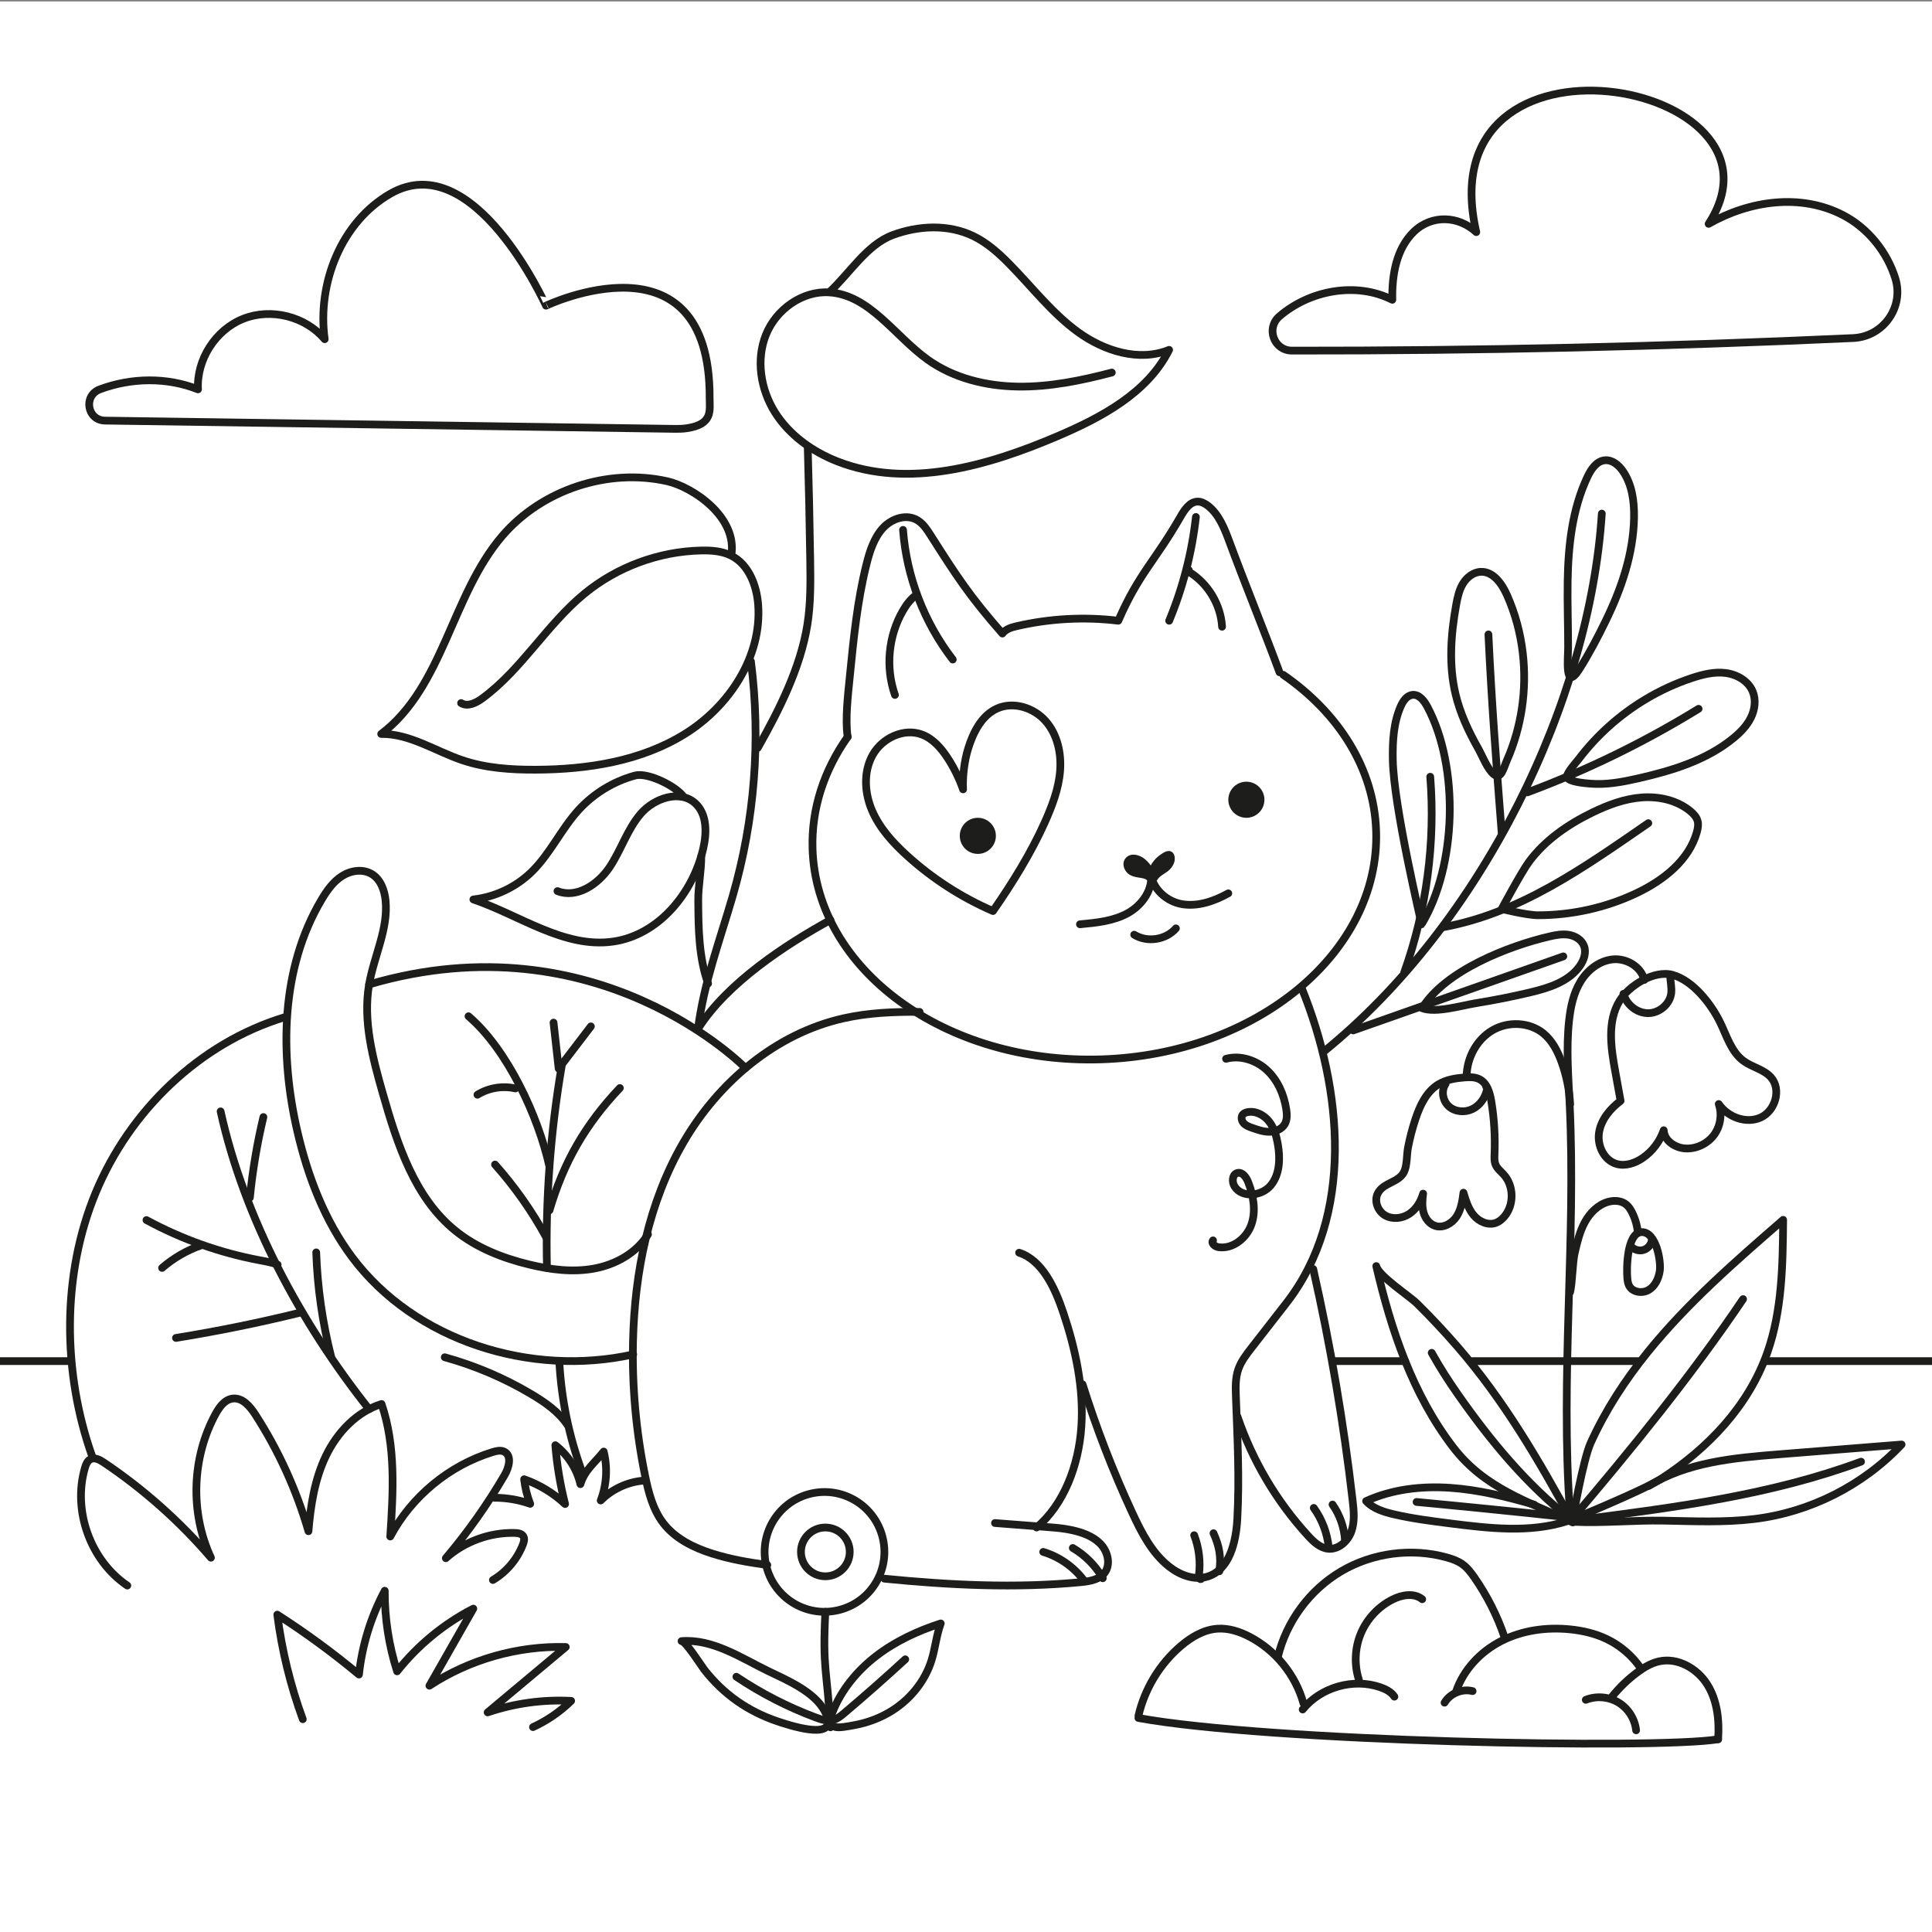<?xml version="1.0" encoding="utf-8"?>
<!-- Generator: Adobe Illustrator 27.5.0, SVG Export Plug-In . SVG Version: 6.00 Build 0)  -->
<svg version="1.1" xmlns="http://www.w3.org/2000/svg" xmlns:xlink="http://www.w3.org/1999/xlink" x="0px" y="0px"
	 viewBox="0 0 500 500" style="enable-background:new 0 0 500 500;" xml:space="preserve">
<rect x="0" y="0" width="500" height="500" fill="#808080" stroke="none"/>
<g id="BACKGROUND">
	<rect y="0.376" style="fill:#FFFFFF;" width="500.675" height="500.675"/>
</g>
<g id="OBJECTS">
	<g>
		<path style="fill:none;stroke:#1D1D1B;stroke-width:2;stroke-linecap:round;stroke-linejoin:round;stroke-miterlimit:10;" d="
			M256.986,235.778c-8.129-3.519-15.674-8.384-22.234-14.338c-3.686-3.346-7.126-7.129-9.082-11.706
			c-1.957-4.577-2.246-10.079,0.21-14.408c2.456-4.33,8.017-6.975,12.684-5.242c2.922,1.085,5.077,3.595,6.768,6.214
			c1.612,2.497,2.927,5.184,3.91,7.989c-0.166-3.311,0.329-7.35,1.304-10.52c1.295-4.213,3.474-8.587,7.491-10.399
			c4.225-1.905,9.508-0.233,12.57,3.246c3.063,3.479,4.123,8.385,3.737,13.003c-0.386,4.619-2.08,9.023-3.975,13.253
			C266.823,220.78,261.932,228.658,256.986,235.778z"/>
		<path style="fill:none;stroke:#1D1D1B;stroke-width:2;stroke-linecap:round;stroke-linejoin:round;stroke-miterlimit:10;" d="
			M279.491,239.203c4.264-0.39,8.669-0.822,12.413-2.899c3.745-2.076,6.671-6.266,5.902-10.478c0.304,4.128,4.132,7.556,8.222,8.19
			c4.09,0.634,8.238-0.815,11.858-2.822"/>
		<path style="fill:none;stroke:#1D1D1B;stroke-width:2;stroke-linecap:round;stroke-linejoin:round;stroke-miterlimit:10;" d="
			M293.525,241.899c3.368,2.089,8.206,1.355,10.802-1.639"/>
		<path style="fill:#1D1D1B;" d="M257.031,213.854c1.361,2.192,0.687,5.072-1.505,6.434c-2.192,1.361-5.072,0.687-6.433-1.505
			c-1.361-2.192-0.688-5.072,1.505-6.434C252.789,210.989,255.67,211.662,257.031,213.854z"/>
		<path style="fill:#1D1D1B;" d="M326.529,204.509c1.361,2.192,0.688,5.072-1.505,6.433c-2.192,1.361-5.072,0.688-6.433-1.505
			c-1.361-2.192-0.687-5.072,1.505-6.433C322.287,201.644,325.168,202.317,326.529,204.509z"/>
		<path style="fill:none;stroke:#1D1D1B;stroke-width:2;stroke-linecap:round;stroke-linejoin:round;stroke-miterlimit:10;" d="
			M331.141,173.99c-3.494-9.493-9.403-24.092-12.898-33.586c-1.311-3.561-2.764-7.322-5.671-9.539
			c-0.785-0.598-1.701-1.075-2.663-1.051c-1.979,0.049-3.343,2.072-4.38,3.883c-6.629,11.576-10.76,14.634-16.115,26.947
			c-8.741-1.057-17.641-0.584-26.242,1.393c-1.382,0.318-2.862,0.743-3.748,1.926c-8.554-9.751-11.934-14.998-18.608-25.486
			c-0.906-1.424-1.872-2.878-3.252-3.762c-2.847-1.823-6.717-0.6-9.049,1.931c-2.331,2.531-3.444,6.053-4.3,9.491
			c-2.348,9.427-3.317,19.177-4.278,28.881c-0.447,4.518-1.262,11.197-0.56,15.678"/>
		<path style="fill:none;stroke:#1D1D1B;stroke-width:2;stroke-linecap:round;stroke-linejoin:round;stroke-miterlimit:10;" d="
			M332.115,174.648c14.322,9.897,23.512,24.238,24.027,40.441c0.995,31.345-30.849,57.792-71.126,59.071
			c-40.277,1.279-73.735-23.094-74.73-54.439c-0.333-10.474,3.002-20.402,9.093-29.026"/>
		<path style="fill:none;stroke:#1D1D1B;stroke-width:2;stroke-linecap:round;stroke-linejoin:round;stroke-miterlimit:10;" d="
			M233.705,137.139c0.915,12.114,5.449,23.932,12.872,33.549"/>
		<path style="fill:none;stroke:#1D1D1B;stroke-width:2;stroke-linecap:round;stroke-linejoin:round;stroke-miterlimit:10;" d="
			M237.238,153.914c-1.52,1.021-2.639,2.539-3.558,4.122c-3.783,6.517-4.56,14.701-2.069,21.813"/>
		<path style="fill:none;stroke:#1D1D1B;stroke-width:2;stroke-linecap:round;stroke-linejoin:round;stroke-miterlimit:10;" d="
			M309.5,133.789c-1.029,9.221-3.368,18.295-6.923,26.866"/>
		<path style="fill:none;stroke:#1D1D1B;stroke-width:2;stroke-linecap:round;stroke-linejoin:round;stroke-miterlimit:10;" d="
			M307.65,147.519c-0.233,0.058-0.046,0.41,0.158,0.536c4.862,2.996,8.122,8.443,8.465,14.143"/>
		<path style="fill:#1D1D1B;" d="M302.79,220.273c-0.831-0.188-1.746,0.412-2.4,0.872c-0.631,0.444-1.219,0.951-1.71,1.548
			c-0.329,0.4-0.612,0.831-0.872,1.275c-0.49-0.679-1.063-1.298-1.733-1.801c-1.264-0.95-3.32-1.517-4.593-0.259
			c-1.457,1.438-0.539,3.77,1.093,4.608c0.824,0.424,1.714,0.529,2.614,0.677c0.745,0.123,1.41,0.259,1.876,0.832
			c0.275,0.339,0.754,0.42,1.179,0.308c0.476,0.068,0.927-0.187,1.234-0.591c0.731-1.239,2.334-1.734,3.307-2.766
			c0.593-0.629,1.068-1.39,1.203-2.254C304.138,221.752,303.898,220.524,302.79,220.273z"/>
		<path style="fill:none;stroke:#1D1D1B;stroke-width:2;stroke-linecap:round;stroke-linejoin:round;stroke-miterlimit:10;" d="
			M228.883,408.561c16.94,1.672,33.928,2.523,50.841,0.902c2.389-0.229,5.101-0.703,6.372-2.739c0.689-1.104,0.801-2.501,0.52-3.773
			c-1.24-5.613-8.364-7.191-14.096-7.633c-5.006-0.386-10.012-0.772-15.018-1.158"/>
		<path style="fill:none;stroke:#1D1D1B;stroke-width:2;stroke-linecap:round;stroke-linejoin:round;stroke-miterlimit:10;" d="
			M237.994,261.879c-6.617-0.06-13.281,0.214-19.737,1.668c-17.506,3.942-32.331,16.546-41.357,32.055
			c-9.026,15.509-12.679,33.689-13.079,51.629c-0.26,11.636,0.792,23.3,3.129,34.702c0.886,4.323,2.02,8.746,4.705,12.248
			c3.061,3.992,7.81,6.339,12.604,7.864c4.652,1.48,9.471,2.309,14.316,2.967"/>
		<path style="fill:none;stroke:#1D1D1B;stroke-width:2;stroke-linecap:round;stroke-linejoin:round;stroke-miterlimit:10;" d="
			M263.747,324.199c5.918,1.922,9.256,8.982,11.452,15.565c3.137,9.4,5.326,19.43,4.652,29.464
			c-0.674,10.034-4.517,20.109-11.581,26.091"/>
		<path style="fill:none;stroke:#1D1D1B;stroke-width:2;stroke-linecap:round;stroke-linejoin:round;stroke-miterlimit:10;" d="
			M269.983,401.632c4.147,1.254,7.874,3.855,10.481,7.316"/>
		<path style="fill:none;stroke:#1D1D1B;stroke-width:2;stroke-linecap:round;stroke-linejoin:round;stroke-miterlimit:10;" d="
			M277.636,400.613c3.208,1.881,5.913,4.61,7.767,7.834"/>
		<path style="fill:none;stroke:#1D1D1B;stroke-width:2;stroke-linecap:round;stroke-linejoin:round;stroke-miterlimit:10;" d="
			M336.855,255.653c10.751,26.439,13.561,59.086-3.966,81.611c-3.003,3.859-6.006,7.719-9.009,11.579
			c-1.341,1.723-2.704,3.488-3.412,5.553c-0.781,2.278-0.706,4.748-0.615,7.155c0.398,10.5,0.935,21.017,0.363,31.509
			c-0.327,5.988-1.989,13.214-7.725,14.963c-3.404,1.038-7.134-0.392-9.928-2.595c-4.444-3.503-7.123-8.737-9.506-13.87
			c-5.014-10.803-9.324-21.933-12.893-33.295"/>
		<path style="fill:none;stroke:#1D1D1B;stroke-width:2;stroke-linecap:round;stroke-linejoin:round;stroke-miterlimit:10;" d="
			M317.301,274.016c3.69-1.004,7.784,0.338,10.585,2.942c2.801,2.604,4.402,6.315,4.992,10.093c0.203,1.3,0.276,2.71-0.378,3.851
			c-0.77,1.342-2.405,1.996-3.952,2.008c-1.547,0.013-3.043-0.509-4.502-1.023c-0.784-0.277-1.601-0.574-2.167-1.184
			c-0.566-0.61-0.78-1.633-0.242-2.268c0.288-0.34,0.731-0.508,1.168-0.599c2.107-0.435,4.308,0.711,5.636,2.404
			c1.328,1.693,1.922,3.844,2.28,5.966c0.609,3.608,0.515,7.647-1.783,10.494c-2.298,2.848-7.41,3.457-9.409,0.392
			c-0.769-1.179-0.646-3.196,0.722-3.528c1.296-0.315,2.292,1.125,2.777,2.367c1.362,3.488,2.062,7.429,0.834,10.966
			c-1.228,3.537-4.826,6.422-8.529,5.871c-0.905-0.135-1.981-1.05-1.401-1.757"/>
		<path style="fill:none;stroke:#1D1D1B;stroke-width:2;stroke-linecap:round;stroke-linejoin:round;stroke-miterlimit:10;" d="
			M309.046,397.308c1.246,3.248,1.677,6.805,1.245,10.257c-0.053,0.424-0.036,0.988,0.373,1.113
			c0.409,0.125,0.315-0.826,0.043-0.496"/>
		<path style="fill:none;stroke:#1D1D1B;stroke-width:2;stroke-linecap:round;stroke-linejoin:round;stroke-miterlimit:10;" d="
			M314.048,396.789c1.514,3.33,2.046,6.24,1.513,9.858"/>
		<path style="fill:none;stroke:#1D1D1B;stroke-width:2;stroke-linecap:round;stroke-linejoin:round;stroke-miterlimit:10;" d="
			M339.86,328.421c4.468,19.749,7.872,39.739,10.193,59.854c0.31,2.689,0.59,5.488-0.311,8.041
			c-0.901,2.553-3.344,4.773-6.037,4.497c-2.095-0.215-3.756-1.806-5.18-3.358c-8.13-8.861-14.391-19.429-18.257-30.816"/>
		<path style="fill:none;stroke:#1D1D1B;stroke-width:2;stroke-linecap:round;stroke-linejoin:round;stroke-miterlimit:10;" d="
			M340.003,390.244c2.141,2.988,3.488,6.538,3.868,10.194"/>
		<path style="fill:none;stroke:#1D1D1B;stroke-width:2;stroke-linecap:round;stroke-linejoin:round;stroke-miterlimit:10;" d="
			M344.856,389.375c1.906,2.711,3.037,5.96,3.228,9.268"/>
		<path style="fill:none;stroke:#1D1D1B;stroke-width:2;stroke-linecap:round;stroke-linejoin:round;stroke-miterlimit:10;" d="
			M167.703,319.461c-2.975,4.82-8.364,7.81-13.934,8.839c-5.57,1.029-11.328,0.285-16.833-1.05
			c-6.858-1.663-13.604-4.305-19.089-8.745c-10.578-8.562-15.038-22.41-18.772-35.496c-2.627-9.206-5.179-18.808-3.555-28.242
			c1.259-7.315,5.004-14.345,4.263-21.73c-0.265-2.643-1.275-5.433-3.541-6.819c-2.323-1.421-5.438-0.96-7.732,0.507
			c-2.294,1.467-3.913,3.773-5.303,6.114c-10.55,17.765-10.904,40.028-6.206,60.147c2.695,11.54,7.018,22.861,14.111,32.354
			c16.241,21.737,46.281,31.078,72.766,25.182"/>
	</g>
	<path style="fill:none;stroke:#1D1D1B;stroke-width:2;stroke-linecap:round;stroke-linejoin:round;stroke-miterlimit:10;" d="
		M180.762,266.063c7.48-11.725,22.582-21.623,34.156-27.973"/>
	<g>
		<g>
			<g>
				<path style="fill:none;stroke:#1D1D1B;stroke-width:2;stroke-linecap:round;stroke-linejoin:round;stroke-miterlimit:10;" d="
					M356.174,327.658c3.847,16.554,9.394,33.134,19.837,46.806c8.202,10.738,19.28,14.01,31.014,19.544
					c-8.707-15.996-17.852-31.673-29.828-45.482c-3.342-3.853-6.832-7.579-10.461-11.164
					C364.689,335.34,356.771,330.228,356.174,327.658z"/>
				<path style="fill:none;stroke:#1D1D1B;stroke-width:2;stroke-linecap:round;stroke-linejoin:round;stroke-miterlimit:10;" d="
					M426.428,349.927c10.284-12.716,22.703-23.51,35.051-34.233c-0.103,11.562-0.246,23.369-4.068,34.281
					c-4.872,13.909-15.425,24.93-27.636,32.806c-4.435,2.861-22.75,10.368-22.75,10.368s2.681-15.38,4.613-19.662
					C415.462,365.01,420.589,357.148,426.428,349.927z"/>
				<path style="fill:none;stroke:#1D1D1B;stroke-width:2;stroke-linecap:round;stroke-linejoin:round;stroke-miterlimit:10;" d="
					M370.524,350.109c2.079,3.738,4.389,7.344,6.846,10.845c8.484,12.086,17.702,23.24,29.305,32.374
					c15.284-17.928,31.271-37.582,44.431-57.122"/>
				<path style="fill:none;stroke:#1D1D1B;stroke-width:2;stroke-linecap:round;stroke-linejoin:round;stroke-miterlimit:10;" d="
					M426.738,384.544c9.893-6.149,22.005-7.236,33.616-8.165c10.593-0.847,21.187-1.694,31.78-2.541
					c-9.971,10.599-23.737,17.55-38.185,19.282c-7.79,0.934-15.629,0.563-23.45,0.419c-7.723-0.142-15.439,0.663-23.16,0.311"/>
				<path style="fill:none;stroke:#1D1D1B;stroke-width:2;stroke-linecap:round;stroke-linejoin:round;stroke-miterlimit:10;" d="
					M481.637,378.282c-23.132,8.578-47.847,11.794-72.316,14.951"/>
				<path style="fill:none;stroke:#1D1D1B;stroke-width:2;stroke-linecap:round;stroke-linejoin:round;stroke-miterlimit:10;" d="
					M397.04,389.4c-7.121-2.05-14.363-3.854-21.757-4.354c-7.394-0.5-14.992,0.356-21.734,3.432
					c1.823,1.967,4.536,2.807,7.148,3.417c4.778,1.116,9.657,1.736,14.525,2.353c10.161,1.289,20.711,2.545,30.459-0.597"/>
				<path style="fill:none;stroke:#1D1D1B;stroke-width:2;stroke-linecap:round;stroke-linejoin:round;stroke-miterlimit:10;" d="
					M366.602,388.709c12.706,1.198,25.405,2.478,38.094,3.841"/>
				<path style="fill:none;stroke:#1D1D1B;stroke-width:2;stroke-linecap:round;stroke-linejoin:round;stroke-miterlimit:10;" d="
					M366.292,289.68c1.16-3.526,2.839-7.169,6.022-9.078c2.004-1.201,4.389-1.576,6.718-1.759c1.304-0.102,2.681-0.139,3.846,0.456
					c2.023,1.033,2.714,3.544,3.082,5.785c0.735,4.485,1.012,9.045,0.825,13.586c-0.038,0.916-0.089,1.867,0.256,2.716
					c0.427,1.05,1.383,1.77,2.141,2.612c2.666,2.96,2.699,7.931,0.073,10.927c-0.581,0.662-1.284,1.24-2.109,1.547
					c-2.022,0.752-4.359-0.303-5.747-1.954c-1.388-1.651-2.038-3.782-2.655-5.85c-0.274,2.142-0.605,4.36-1.787,6.168
					c-1.182,1.808-3.464,3.082-5.52,2.422c-1.54-0.495-2.617-1.963-3.042-3.524c-0.425-1.561-0.298-3.216-0.093-4.82
					c-0.599,2.091-1.802,4.071-3.623,5.261c-1.821,1.189-4.303,1.464-6.189,0.38c-1.886-1.084-2.897-3.633-1.973-5.602
					c1.389-2.96,5.5-2.847,6.861-5.693c0.822-1.719,0.657-4.438,1.02-6.307C364.876,294.492,365.508,292.061,366.292,289.68z"/>
				<path style="fill:none;stroke:#1D1D1B;stroke-width:2;stroke-linecap:round;stroke-linejoin:round;stroke-miterlimit:10;" d="
					M419.127,259.048c-3.227,5.324-2.221,12.086-1.109,18.212c0.463,2.548,0.925,5.097,1.388,7.645
					c-2.704,2.038-5.047,4.844-5.576,8.189c-0.528,3.344,1.263,7.179,4.514,8.126c2.312,0.673,4.829-0.188,6.811-1.555
					c2.506-1.728,4.433-4.279,5.411-7.161c0.116,2.753,3.072,4.659,5.827,4.729c2.789,0.071,5.576-1.3,7.222-3.552
					c1.646-2.253,2.105-5.325,1.189-7.96c2.348,3.414,7.137,5.204,10.899,3.468c3.762-1.737,5.368-7.285,2.611-10.379
					c-1.837-2.062-4.839-2.598-7.07-4.225c-3.209-2.34-4.355-6.499-6.107-10.063c-2.3-4.679-6.96-10.719-12.241-12.213
					C428.102,250.953,421.52,255.102,419.127,259.048z"/>
				<path style="fill:none;stroke:#1D1D1B;stroke-width:2;stroke-linecap:round;stroke-linejoin:round;stroke-miterlimit:10;" d="
					M420.145,257.196c0.776,2.809,3.496,5.02,6.411,5.01c2.914-0.01,5.692-2.388,5.966-5.29c0.069-0.729-0.005-1.462-0.079-2.19
					c-0.085-0.834-0.169-1.669-0.254-2.503"/>
				<path style="fill:none;stroke:#1D1D1B;stroke-width:2;stroke-linecap:round;stroke-linejoin:round;stroke-miterlimit:10;" d="
					M374.116,280.513c-1.216,1.777-0.74,4.423,0.879,5.843c1.619,1.421,4.123,1.612,6.06,0.671c1.937-0.941,3.291-2.882,3.769-4.982
					c0.064-0.283,0.076-0.652-0.183-0.783"/>
				<path style="fill:none;stroke:#1D1D1B;stroke-width:2;stroke-linecap:round;stroke-linejoin:round;stroke-miterlimit:10;" d="
					M425.541,253.608c-0.807-3.439-4.604-5.654-8.121-5.324c-3.517,0.33-6.587,2.768-8.411,5.793
					c-1.824,3.025-2.559,6.581-2.938,10.093c-0.77,7.142-0.187,14.349,0.156,21.524c1.683,35.268-2.466,70.669,0.09,105.884"/>
				<path style="fill:none;stroke:#1D1D1B;stroke-width:2;stroke-linecap:round;stroke-linejoin:round;stroke-miterlimit:10;" d="
					M406.352,285.756c-0.199-3.685-0.937-7.34-2.183-10.814c-1.007-2.807-2.41-5.579-4.711-7.476
					c-3.625-2.988-9.155-3.199-13.211-0.829c-4.056,2.37-6.549,7.027-6.694,11.723"/>
				<path style="fill:none;stroke:#1D1D1B;stroke-width:2;stroke-linecap:round;stroke-linejoin:round;stroke-miterlimit:10;" d="
					M406.352,334.375c0.578-2.502,0.607-7.624,1.185-10.126c0.626-2.708,1.266-5.454,2.589-7.899
					c1.323-2.444,3.437-4.593,6.117-5.328c1.578-0.433,3.404-0.306,4.66,0.741c0.623,0.519,1.064,1.223,1.433,1.945
					c0.847,1.655,1.374,3.472,1.545,5.323"/>
				<path style="fill:none;stroke:#1D1D1B;stroke-width:2;stroke-linecap:round;stroke-linejoin:round;stroke-miterlimit:10;" d="
					M421.152,330.838c0.063,0.662,0.163,1.337,0.475,1.924c0.905,1.708,3.412,2.055,5.07,1.062c1.658-0.993,2.539-2.932,2.841-4.841
					c0.404-2.551-0.915-10.213-4.686-10.115C420.984,318.968,420.924,328.447,421.152,330.838z"/>
				<path style="fill:none;stroke:#1D1D1B;stroke-width:2;stroke-linecap:round;stroke-linejoin:round;stroke-miterlimit:10;" d="
					M422.003,322.426c0.756,0.978,2.136,1.422,3.32,1.069c1.184-0.354,2.095-1.482,2.191-2.714"/>
			</g>
			<g>
				<path style="fill:none;stroke:#1D1D1B;stroke-width:2;stroke-linecap:round;stroke-linejoin:round;stroke-miterlimit:10;" d="
					M342.361,272.343c41.548-33.546,69.103-91.249,72.187-139.426"/>
				<path style="fill:none;stroke:#1D1D1B;stroke-width:2;stroke-linecap:round;stroke-linejoin:round;stroke-miterlimit:10;" d="
					M405.706,150.458c0.151-9.251,1.183-18.694,5.133-27.06c0.924-1.957,2.328-4.068,4.483-4.279
					c1.918-0.188,3.623,1.257,4.71,2.849c2.359,3.456,2.934,7.832,2.857,12.017c-0.171,9.319-3.244,18.266-7.275,26.576
					c-2.078,4.284-4.33,8.59-6.883,12.613c-3.876,6.105-2.905-2.863-2.902-5.672C405.834,161.821,405.613,156.14,405.706,150.458z"
					/>
				<path style="fill:none;stroke:#1D1D1B;stroke-width:2;stroke-linecap:round;stroke-linejoin:round;stroke-miterlimit:10;" d="
					M395.292,205.066c15.423-5.751,30.285-13.007,44.306-21.63"/>
				<path style="fill:none;stroke:#1D1D1B;stroke-width:2;stroke-linecap:round;stroke-linejoin:round;stroke-miterlimit:10;" d="
					M388.63,215.487c-1.347-17.222-2.625-34.044-3.426-51.3"/>
				<path style="fill:none;stroke:#1D1D1B;stroke-width:2;stroke-linecap:round;stroke-linejoin:round;stroke-miterlimit:10;" d="
					M373.48,239.962c19.932-3.646,36.419-15.429,53.102-26.93"/>
				<path style="fill:none;stroke:#1D1D1B;stroke-width:2;stroke-linecap:round;stroke-linejoin:round;stroke-miterlimit:10;" d="
					M437.956,175.435c2.801-0.92,5.753-1.64,8.677-1.26c2.923,0.38,5.826,2.059,6.959,4.78c0.9,2.164,0.567,4.702-0.476,6.801
					c-1.043,2.099-2.729,3.811-4.542,5.296c-6.934,5.681-15.802,8.385-24.541,10.38c-4.107,0.937-8.373,1.748-12.603,1.368
					c-1.102-0.099-5.466-0.416-5.878-1.653c-0.315-0.947,2.445-3.943,3.022-4.703c4.696-6.185,10.595-11.451,17.252-15.447
					C429.648,178.704,433.721,176.826,437.956,175.435z"/>
				<path style="fill:none;stroke:#1D1D1B;stroke-width:2;stroke-linecap:round;stroke-linejoin:round;stroke-miterlimit:10;" d="
					M390.028,154.05c-1.307-2.938-3.533-6.154-6.747-6.065c-1.939,0.054-3.66,1.398-4.668,3.056c-1.007,1.658-1.418,3.6-1.763,5.509
					c-1.378,7.624-1.95,15.536-0.162,23.074c1.186,5.002,3.384,9.688,5.904,14.145c1.034,1.829,2.361,5.335,4.013,6.632
					c1.883,1.479,2.503-1.623,3.353-3.55c3.831-8.676,5.232-18.396,4.137-27.81C393.496,163.879,392.142,158.8,390.028,154.05z"/>
				<path style="fill:none;stroke:#1D1D1B;stroke-width:2;stroke-linecap:round;stroke-linejoin:round;stroke-miterlimit:10;" d="
					M395.653,223.105c4.171-5.672,10.164-9.777,16.499-12.851c4.009-1.945,8.268-3.536,12.711-3.871
					c4.443-0.335,9.115,0.694,12.563,3.516c0.847,0.693,1.642,1.537,1.919,2.596c0.239,0.914,0.064,1.885-0.186,2.796
					c-2.021,7.344-8.642,12.519-15.515,15.803c-7.97,3.808-16.803,5.769-25.632,5.77c-2.903,0-9.381-1.629-9.381-1.629
					S393.757,225.683,395.653,223.105z"/>
				<path style="fill:none;stroke:#1D1D1B;stroke-width:2;stroke-linecap:round;stroke-linejoin:round;stroke-miterlimit:10;" d="
					M363.425,251.621c5.761-16.145,8.067-33.513,6.72-50.602"/>
				<path style="fill:none;stroke:#1D1D1B;stroke-width:2;stroke-linecap:round;stroke-linejoin:round;stroke-miterlimit:10;" d="
					M367.893,239.203c9.113-15.057,9.794-40.752,1.514-56.283c-0.82-1.538-2.097-3.243-3.834-3.086
					c-1.464,0.132-2.44,1.553-3.039,2.895c-1.912,4.286-2.154,9.116-2.081,13.808C360.645,208.796,367.967,239.129,367.893,239.203z
					"/>
				<path style="fill:none;stroke:#1D1D1B;stroke-width:2;stroke-linecap:round;stroke-linejoin:round;stroke-miterlimit:10;" d="
					M350.212,266.676c18.126-6.389,36.251-12.777,54.377-19.166"/>
				<path style="fill:none;stroke:#1D1D1B;stroke-width:2;stroke-linecap:round;stroke-linejoin:round;stroke-miterlimit:10;" d="
					M400.988,242.357c1.637-0.381,3.331-0.703,4.99-0.433c1.659,0.27,3.295,1.242,3.929,2.799c0.7,1.721,0.035,3.719-1.027,5.242
					c-2.88,4.128-8.137,5.745-13.036,6.902c-4.577,1.08-9.193,1.996-13.835,2.746c-3.832,0.619-10.41,2.634-13.977,1.301
					C374.037,251.178,390.402,244.82,400.988,242.357z"/>
			</g>
			<g>
				<path style="fill:none;stroke:#1D1D1B;stroke-width:2;stroke-linecap:round;stroke-linejoin:round;stroke-miterlimit:10;" d="
					M444.647,450.121c0.345-4.896-0.203-10.048-2.819-14.201c-2.616-4.153-7.672-7.023-12.464-5.961
					c-2.075,0.46-3.94,1.59-5.647,2.857c-2.429,1.803-4.625,3.919-6.517,6.281"/>
				<path style="fill:none;stroke:#1D1D1B;stroke-width:2;stroke-linecap:round;stroke-linejoin:round;stroke-miterlimit:10;" d="
					M294.638,444.016c1.609-6.966,5.505-13.384,10.942-18.026c2.703-2.308,5.927-4.235,9.473-4.482
					c2.927-0.204,5.829,0.759,8.426,2.125c6.699,3.523,11.837,9.899,13.856,17.194"/>
				<path style="fill:none;stroke:#1D1D1B;stroke-width:2;stroke-linecap:round;stroke-linejoin:round;stroke-miterlimit:10;" d="
					M330.696,428.868c2.185-9.193,8.239-17.401,16.376-22.203c8.138-4.802,18.249-6.134,27.353-3.603
					c1.43,0.398,2.858,0.897,4.062,1.765c1.253,0.902,2.202,2.156,3.084,3.423c3.288,4.725,5.912,9.913,7.768,15.362"/>
				<path style="fill:none;stroke:#1D1D1B;stroke-width:2;stroke-linecap:round;stroke-linejoin:round;stroke-miterlimit:10;" d="
					M376.779,437.918c1.897-5.765,6.387-10.507,11.798-13.256c5.411-2.749,11.672-3.595,17.711-2.992
					c3.285,0.328,6.554,1.08,9.531,2.507c3.549,1.701,6.634,4.359,8.842,7.617"/>
				<path style="fill:none;stroke:#1D1D1B;stroke-width:2;stroke-linecap:round;stroke-linejoin:round;stroke-miterlimit:10;" d="
					M294.622,444.614c33.475,6.122,133.806,8.154,150.025,5.507"/>
				<path style="fill:none;stroke:#1D1D1B;stroke-width:2;stroke-linecap:round;stroke-linejoin:round;stroke-miterlimit:10;" d="
					M410.401,439.914c2.729-1.086,5.961-0.817,8.473,0.705s4.247,4.261,4.549,7.183"/>
				<path style="fill:none;stroke:#1D1D1B;stroke-width:2;stroke-linecap:round;stroke-linejoin:round;stroke-miterlimit:10;" d="
					M381.109,437.661c-2.717-0.7-5.822,0.578-7.259,2.988"/>
				<path style="fill:none;stroke:#1D1D1B;stroke-width:2;stroke-linecap:round;stroke-linejoin:round;stroke-miterlimit:10;" d="
					M368.068,413.876c-2.104-1.695-5.246-1.149-7.662,0.061c-3.66,1.833-6.628,5.008-8.211,8.783
					c-1.583,3.775-1.767,8.117-0.509,12.012"/>
				<path style="fill:none;stroke:#1D1D1B;stroke-width:2;stroke-linecap:round;stroke-linejoin:round;stroke-miterlimit:10;" d="
					M337.131,442.419c4.656-5.757,13.038-8.173,20.044-5.778c1.424,0.487,2.852,1.205,3.693,2.453"/>
			</g>
			<g>
				<path style="fill:none;stroke:#1D1D1B;stroke-width:2;stroke-linecap:round;stroke-linejoin:round;stroke-miterlimit:10;" d="
					M217.237,441.693"/>
				<path style="fill:none;stroke:#1D1D1B;stroke-width:2;stroke-linecap:round;stroke-linejoin:round;stroke-miterlimit:10;" d="
					M200.605,433.329c-0.655-0.311-1.282-0.608-1.867-0.892c-7.009-3.408-14.27-8.337-22.354-7.719
					c1.024-0.078,5.25,6.591,5.934,7.459c4.982,6.32,11.184,10.674,18.82,13.276c2.928,0.998,14.36,4.771,13.083-0.525
					C212.849,439.246,205.842,435.818,200.605,433.329z"/>
				<path style="fill:none;stroke:#1D1D1B;stroke-width:2;stroke-linecap:round;stroke-linejoin:round;stroke-miterlimit:10;" d="
					M215.448,443.131c2.277-5.816,6.414-10.802,11.369-14.604c4.955-3.802,10.709-6.468,16.654-8.383
					c-1.141,3.06-1.413,6.377-2.379,9.497c-1.654,5.341-5.368,9.965-10.077,12.98c-3.053,1.955-6.507,3.243-10.07,3.88
					C217.176,447.175,213.525,448.044,215.448,443.131z"/>
				<path style="fill:none;stroke:#1D1D1B;stroke-width:2;stroke-linecap:round;stroke-linejoin:round;stroke-miterlimit:10;" d="
					M213.6,417.133c-0.778,14.957,0.46,14.94,1.318,29.893"/>
				
					<ellipse transform="matrix(0.965 -0.261 0.261 0.965 -97.567 69.806)" style="fill:none;stroke:#1D1D1B;stroke-width:2;stroke-linecap:round;stroke-linejoin:round;stroke-miterlimit:10;" cx="213.6" cy="401.632" rx="15.501" ry="15.501"/>
				<path style="fill:none;stroke:#1D1D1B;stroke-width:2;stroke-linecap:round;stroke-linejoin:round;stroke-miterlimit:10;" d="
					M219.913,401.632c0-3.487-2.827-6.313-6.313-6.313c-3.487,0-6.313,2.827-6.313,6.313c0,3.487,2.827,6.313,6.313,6.313
					C217.087,407.945,219.913,405.119,219.913,401.632z"/>
				<path style="fill:none;stroke:#1D1D1B;stroke-width:2;stroke-linecap:round;stroke-linejoin:round;stroke-miterlimit:10;" d="
					M190.572,433.94c6.399,4.298,13.303,7.843,20.525,10.538c1.465,0.547,3.058,1.064,4.565,0.646
					c1.066-0.296,1.949-1.027,2.794-1.741c5.37-4.539,10.646-9.19,15.822-13.95"/>
			</g>
			<g>
				<path style="fill:none;stroke:#1D1D1B;stroke-width:2;stroke-linecap:round;stroke-linejoin:round;stroke-miterlimit:10;" d="
					M32.946,410.341c-9.561-6.477-14.208-19.404-10.958-30.486c0.252-0.861,0.614-1.79,1.411-2.202
					c1.106-0.571,2.418,0.13,3.452,0.824c10.299,6.919,19.658,15.236,27.738,24.653c-5.429-11.676-4.966-25.918,1.21-37.216
					c0.991-1.813,2.388-3.73,4.44-3.968c2.522-0.293,4.492,2.052,5.867,4.186c6.001,9.313,10.639,19.503,13.721,30.145
					c0.552-6.707,1.619-13.492,4.547-19.552c2.928-6.06,7.945-11.368,14.369-13.372c3.724,10.917,3.011,22.783,2.254,34.293
					c5.517-10.367,15.259-18.405,26.485-21.851c0.987-0.303,2.094-0.563,3.017-0.102c2.051,1.025,1.224,4.117,0.067,6.096
					c-4.432,7.577-9.519,14.771-15.186,21.475c4.843-4.33,11.375-6.719,17.869-6.537c0.82,0.023,1.768,0.16,2.189,0.865
					c0.372,0.623,0.161,1.42-0.099,2.097c-1.469,3.822-4.254,7.123-7.774,9.215"/>
				<path style="fill:none;stroke:#1D1D1B;stroke-width:2;stroke-linecap:round;stroke-linejoin:round;stroke-miterlimit:10;" d="
					M127.988,387.621c3.136-0.007,6.272,0.527,9.23,1.569c-0.801-2.039-1.332-4.185-1.572-6.363c3.925,1.375,7.56,3.574,10.6,6.413
					c-1.273-4.991-2.119-10.091-2.526-15.226c3.23,2.488,5.563,6.115,6.488,10.086c1.128-3.692,3.629-5.411,6.027-8.437
					c1.043,4.168,0.768,8.655-0.777,12.664c2.949-2.952,6.968-4.812,11.127-5.147"/>
				<path style="fill:none;stroke:#1D1D1B;stroke-width:2;stroke-linecap:round;stroke-linejoin:round;stroke-miterlimit:10;" d="
					M144.757,352.491c0.526,9.69,2.513,19.3,5.875,28.404"/>
				<path style="fill:none;stroke:#1D1D1B;stroke-width:2;stroke-linecap:round;stroke-linejoin:round;stroke-miterlimit:10;" d="
					M146.868,368.778c-2.289-3.401-5.753-5.821-9.274-7.921c-7.023-4.188-14.611-7.426-22.493-9.6"/>
				<g>
					<path style="fill:none;stroke:#1D1D1B;stroke-width:2;stroke-linecap:round;stroke-linejoin:round;stroke-miterlimit:10;" d="
						M192.946,276.427c0,0-38.065-39.108-97.426-21.66"/>
					<path style="fill:none;stroke:#1D1D1B;stroke-width:2;stroke-linecap:round;stroke-linejoin:round;stroke-miterlimit:10;" d="
						M73.625,263.271c-21.985,6.678-40.067,24.19-48.869,45.415c-8.802,21.224-8.592,46.595-0.889,68.242"/>
					<path style="fill:none;stroke:#1D1D1B;stroke-width:2;stroke-linecap:round;stroke-linejoin:round;stroke-miterlimit:10;" d="
						M57.094,287.625c6.097,27.655,20.812,54.892,38.426,77.067"/>
					<path style="fill:none;stroke:#1D1D1B;stroke-width:2;stroke-linecap:round;stroke-linejoin:round;stroke-miterlimit:10;" d="
						M37.903,315.752c9.107,4.94,18.986,8.454,29.167,10.375c1.616,0.305,3.253,0.573,4.786,1.168"/>
					<path style="fill:none;stroke:#1D1D1B;stroke-width:2;stroke-linecap:round;stroke-linejoin:round;stroke-miterlimit:10;" d="
						M64.67,309.934c0.693-7.017,1.863-13.987,3.498-20.846"/>
					<path style="fill:none;stroke:#1D1D1B;stroke-width:2;stroke-linecap:round;stroke-linejoin:round;stroke-miterlimit:10;" d="
						M85.699,351.103c-2.251-8.821-3.548-17.886-3.862-26.984"/>
					<path style="fill:none;stroke:#1D1D1B;stroke-width:2;stroke-linecap:round;stroke-linejoin:round;stroke-miterlimit:10;" d="
						M77.763,339.694c-10.646,2.622-21.399,4.812-32.222,6.562"/>
					<path style="fill:none;stroke:#1D1D1B;stroke-width:2;stroke-linecap:round;stroke-linejoin:round;stroke-miterlimit:10;" d="
						M52.106,322.274c-3.718,1.283-7.187,3.284-10.158,5.861"/>
					<path style="fill:none;stroke:#1D1D1B;stroke-width:2;stroke-linecap:round;stroke-linejoin:round;stroke-miterlimit:10;" d="
						M145.385,275.78c-2.952,17.268-4.238,34.821-3.834,52.335"/>
					<path style="fill:none;stroke:#1D1D1B;stroke-width:2;stroke-linecap:round;stroke-linejoin:round;stroke-miterlimit:10;" d="
						M142.204,313.239c3.69-12.511,9.257-22.184,18.22-31.66"/>
					<path style="fill:none;stroke:#1D1D1B;stroke-width:2;stroke-linecap:round;stroke-linejoin:round;stroke-miterlimit:10;" d="
						M142.204,301.948c-2.879-13.006-10.835-30.286-20.958-38.945"/>
					<path style="fill:none;stroke:#1D1D1B;stroke-width:2;stroke-linecap:round;stroke-linejoin:round;stroke-miterlimit:10;" d="
						M143.255,264.649c0.442,3.964,0.884,7.928,1.326,11.893c2.78-3.638,5.56-7.277,8.34-10.915"/>
					<path style="fill:none;stroke:#1D1D1B;stroke-width:2;stroke-linecap:round;stroke-linejoin:round;stroke-miterlimit:10;" d="
						M141.307,320.121c-3.669-6.719-8.107-13.017-13.198-18.734"/>
					<path style="fill:none;stroke:#1D1D1B;stroke-width:2;stroke-linecap:round;stroke-linejoin:round;stroke-miterlimit:10;" d="
						M133.378,281.688c-3.317-0.758-6.923-0.159-9.817,1.631"/>
				</g>
				<path style="fill:none;stroke:#1D1D1B;stroke-width:2;stroke-linecap:round;stroke-linejoin:round;stroke-miterlimit:10;" d="
					M78.36,444.926c-3.203-8.733-5.42-17.827-6.597-27.054c7.356,4.723,14.419,9.901,21.135,15.496
					c0.816-7.565,3.095-14.97,6.675-21.685c-0.036,7.062,1.047,14.129,3.194,20.857c5.324-6.729,12.1-12.303,19.729-16.229
					c-3.787,6.65-7.574,13.3-11.362,19.95c10.387-6.807,22.877-10.354,35.292-10.021c-6.742,5.642-13.485,11.285-20.228,16.927
					c6.929-2.351,14.307-3.369,21.614-2.982c-2.869,2.808-6.226,5.115-9.875,6.788"/>
			</g>
			<g>
				<path style="fill:none;stroke:#1D1D1B;stroke-width:2;stroke-linecap:round;stroke-linejoin:round;stroke-miterlimit:10;" d="
					M189.251,143.804c1.732-10.015-10.054-17.783-16.521-19.247c-15.378-3.482-32.474,2.172-42.743,14.137
					c-13.162,15.334-15.217,39.071-31.338,51.256c7.424-0.101,14.005,4.436,21.043,6.803c6.064,2.039,12.55,2.469,18.947,2.445
					c13.423-0.051,27.256-2.189,38.653-9.283c11.396-7.093,19.883-19.925,18.928-33.314
					C195.858,151.53,193.787,146.097,189.251,143.804c-2.39-1.208-5.162-1.391-7.84-1.332c-10.916,0.242-21.715,4.242-30.154,11.171
					c-9.774,8.024-16.244,19.619-26.443,27.096c-1.608,1.179-3.793,2.266-5.487,1.214"/>
				<path style="fill:none;stroke:#1D1D1B;stroke-width:2;stroke-linecap:round;stroke-linejoin:round;stroke-miterlimit:10;" d="
					M194.343,171.161c2.595,20.301,0.971,41.132-4.737,60.786c-3.42,11.773-7.444,22.358-8.997,34.519"/>
				<path style="fill:none;stroke:#1D1D1B;stroke-width:2;stroke-linecap:round;stroke-linejoin:round;stroke-miterlimit:10;" d="
					M214.564,75.664c5.278-4.835,9.755-12.343,16.466-14.831c6.712-2.488,14.453-2.852,20.891,0.277
					c3.521,1.711,6.495,4.365,9.245,7.152c5.881,5.96,11.033,12.737,17.805,17.66c6.772,4.923,15.839,7.774,23.594,4.619
					c-5.581,11.167-17.526,17.498-29.008,22.396c-17.985,7.672-38.562,13.601-56.779,6.496c-6.519-2.543-12.511-6.816-16.23-12.742
					c-3.719-5.927-4.926-13.597-2.313-20.088C200.848,80.112,207.579,75.246,214.564,75.664
					c10.502,0.628,16.999,11.333,25.564,17.443c6.695,4.776,15.061,6.814,23.284,6.941c8.223,0.127,16.37-1.547,24.324-3.634"/>
				<path style="fill:none;stroke:#1D1D1B;stroke-width:2;stroke-linecap:round;stroke-linejoin:round;stroke-miterlimit:10;" d="
					M209.041,115.62c0.284,9.815,0.497,19.633,0.642,29.451c0.082,5.569,0.139,11.171-0.746,16.671
					c-1.785,11.087-7.289,22.039-12.826,31.809"/>
				<path style="fill:none;stroke:#1D1D1B;stroke-width:2;stroke-linecap:round;stroke-linejoin:round;stroke-miterlimit:10;" d="
					M176.99,206.323c-1.862-2.817-9.365-6.503-12.625-5.62c-5.591,1.514-10.733,4.653-14.635,8.934
					c-4.546,4.987-7.381,11.398-12.234,16.086c-4.043,3.905-9.398,6.427-14.984,7.055c12.05,4.106,23.475,12.668,36.083,10.911
					c11.808-1.646,20.752-12.51,23.411-24.132c0.923-4.035,1.002-8.859-2.053-11.653c-3.95-3.613-10.632-1.365-14.127,2.69
					c-3.495,4.055-5.087,9.401-8.065,13.849c-2.978,4.449-8.51,8.144-13.488,6.174"/>
				<path style="fill:none;stroke:#1D1D1B;stroke-width:2;stroke-linecap:round;stroke-linejoin:round;stroke-miterlimit:10;" d="
					M181.485,221.641c0.026,3.821-0.807,7.642-0.781,11.464c0.05,7.231,0.127,14.622,2.554,21.434"/>
			</g>
		</g>
		
			<line style="fill:none;stroke:#1D1D1B;stroke-width:2;stroke-linecap:round;stroke-linejoin:round;stroke-miterlimit:10;" x1="0" y1="352.256" x2="18.12" y2="352.256"/>
		
			<line style="fill:none;stroke:#1D1D1B;stroke-width:2;stroke-linecap:round;stroke-linejoin:round;stroke-miterlimit:10;" x1="345.48" y1="352.256" x2="363.666" y2="352.256"/>
		
			<line style="fill:none;stroke:#1D1D1B;stroke-width:2;stroke-linecap:round;stroke-linejoin:round;stroke-miterlimit:10;" x1="456.699" y1="352.256" x2="500" y2="352.256"/>
		
			<line style="fill:none;stroke:#1D1D1B;stroke-width:2;stroke-linecap:round;stroke-linejoin:round;stroke-miterlimit:10;" x1="381.11" y1="352.256" x2="423.882" y2="352.256"/>
	</g>
	<g>
		<path style="fill:none;stroke:#1D1D1B;stroke-width:2;stroke-linecap:round;stroke-linejoin:round;stroke-miterlimit:10;" d="
			M365.867,60.006c-4.527,4.415-5.672,11.258-5.535,17.579c-9.371-4.734-21.352-2.484-29.223,4.28
			c-3.546,3.048-1.432,8.871,3.243,8.875c48.434,0.048,96.869-1.035,145.253-3.25c7.798-0.357,13.225-8,10.901-15.452
			c-2.138-6.856-7.078-13.01-13.502-16.351c-11.039-5.741-24.347-3.727-34.816,2.249c24.208-37.225-73.262-54.86-60.126,2.138
			C377.492,55.845,370.526,55.463,365.867,60.006z"/>
		<path style="fill:none;stroke:#1D1D1B;stroke-width:2;stroke-linecap:round;stroke-linejoin:round;stroke-miterlimit:10;" d="
			M101.037,50.125c-12.677,7.279-19.004,23.18-17.004,37.661c-4.988-5.905-13.875-8.138-21.062-5.293
			c-7.187,2.845-12.137,10.557-11.73,18.276c-8.069-3.198-17.295-3.04-25.408-0.002c-4.342,1.626-3.289,8.02,1.347,8.087
			l147.634,2.139c0.984,0.014,1.97-0.023,2.944-0.168c6.838-1.018,5.886-4.641,5.897-7.863c0.154-44.098-42.347-23.85-42.347-23.85
			S122.694,37.691,101.037,50.125z"/>
	</g>
</g>
</svg>
